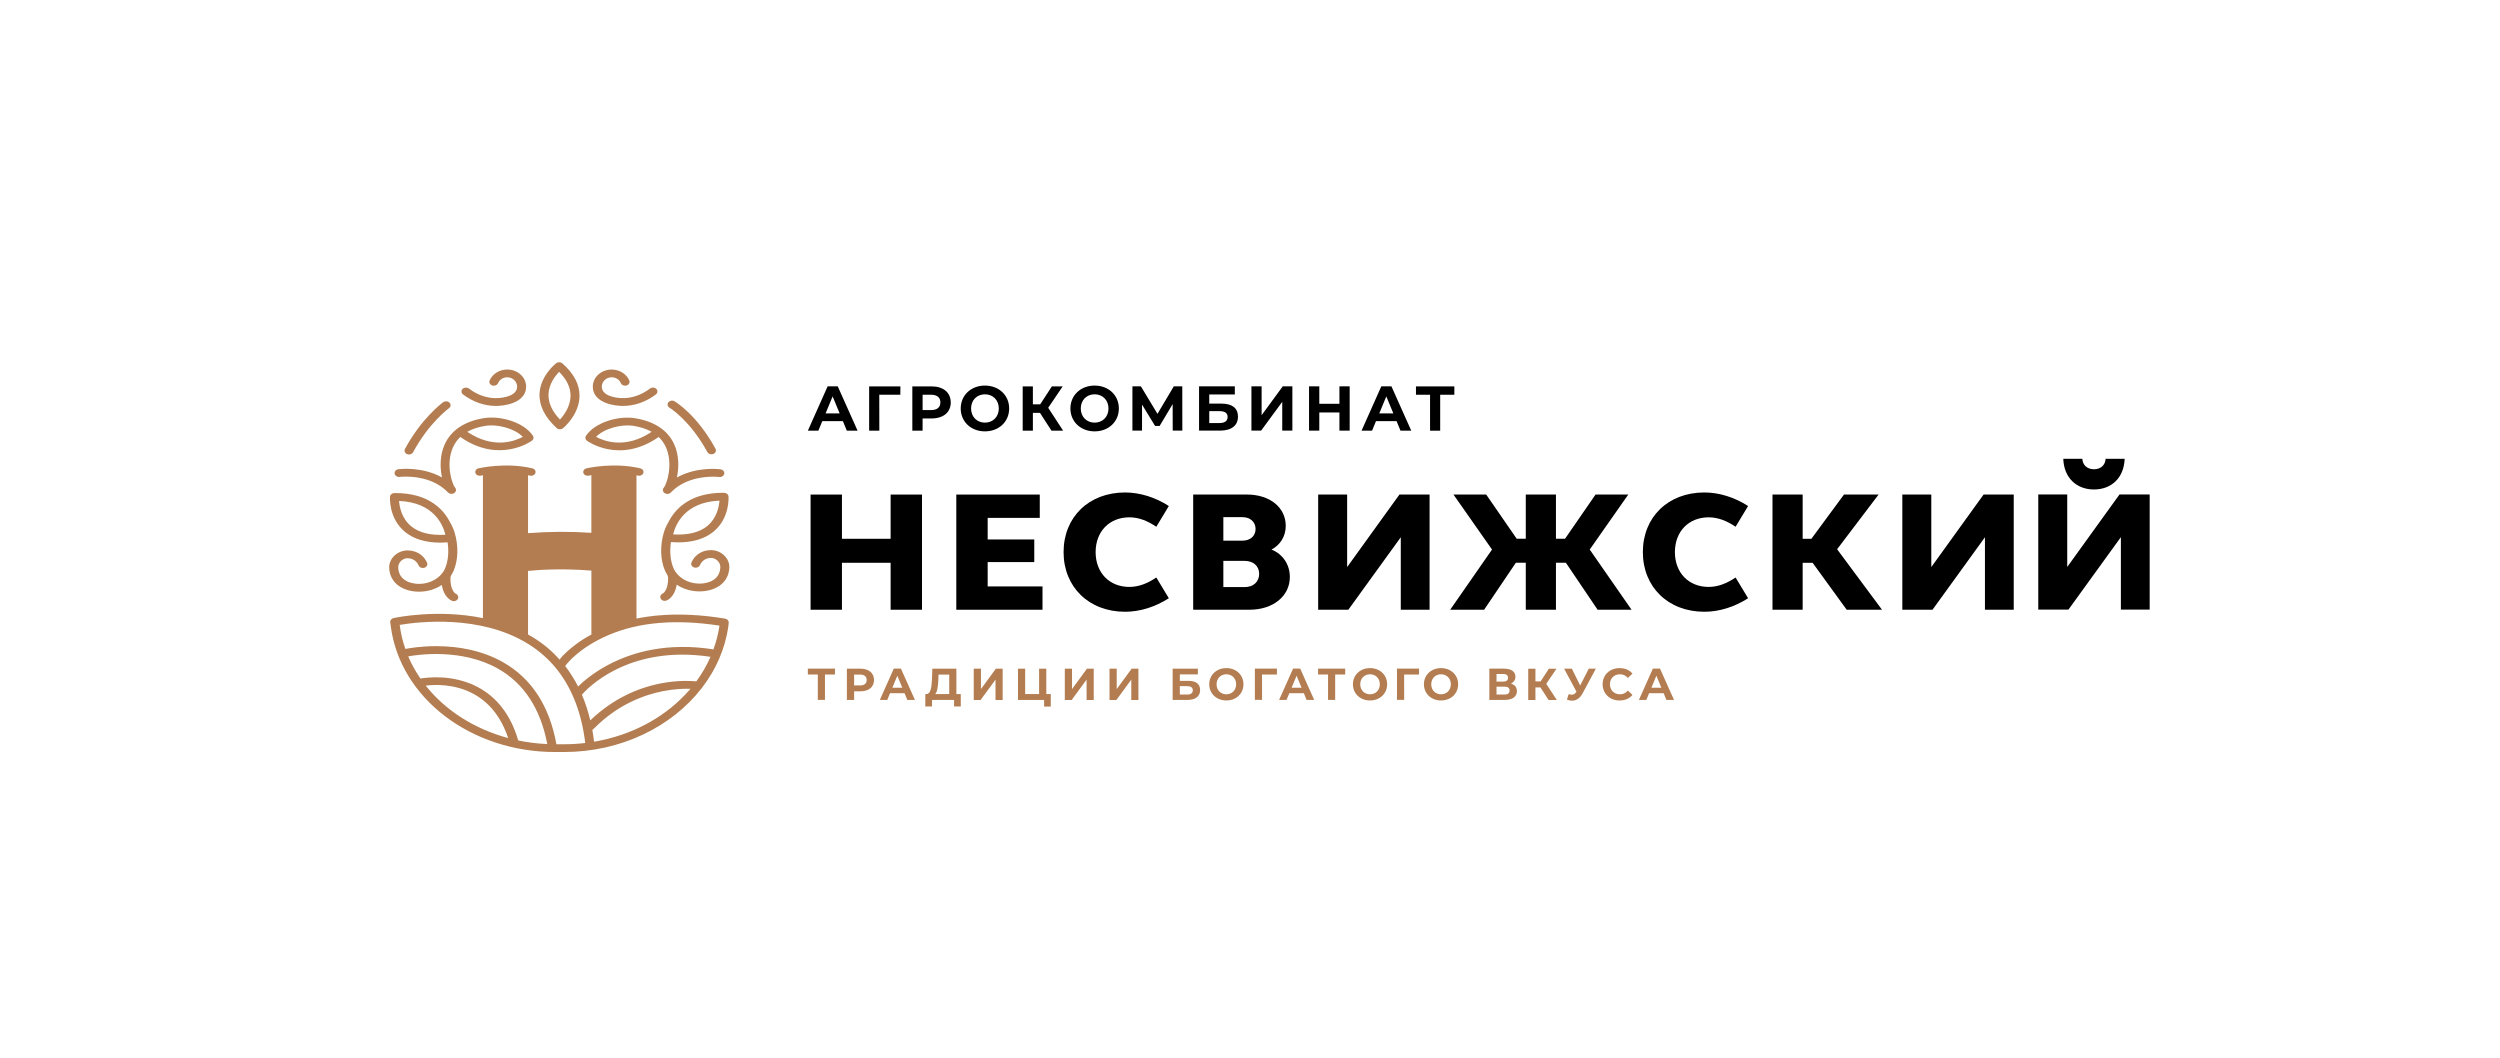 <?xml version="1.0" encoding="UTF-8"?>
<!DOCTYPE svg PUBLIC "-//W3C//DTD SVG 1.1//EN" "http://www.w3.org/Graphics/SVG/1.1/DTD/svg11.dtd">
<!-- Creator: CorelDRAW 2020 -->
<svg xmlns="http://www.w3.org/2000/svg" xml:space="preserve" width="520mm" height="220mm" version="1.1" style="shape-rendering:geometricPrecision; text-rendering:geometricPrecision; image-rendering:optimizeQuality; fill-rule:evenodd; clip-rule:evenodd"
viewBox="0 0 1506.54 637.38"
 xmlns:xlink="http://www.w3.org/1999/xlink"
 xmlns:xodm="http://www.corel.com/coreldraw/odm/2003">
 <defs>
  <style type="text/css">
   <![CDATA[
    .fil0 {fill:white}
    .fil1 {fill:black;fill-rule:nonzero}
    .fil2 {fill:#B37D51;fill-rule:nonzero}
   ]]>
  </style>
 </defs>
 <g id="Слой_x0020_1">
  <rect class="fil0" x="-0" y="-0" width="1506.54" height="637.38"/>
  <g id="_-2144032976">
   <g>
    <g>
     <path class="fil1" d="M1254.84 276.48c0.21,3.93 3.1,6.3 7.02,6.3 3.93,0 6.82,-2.38 7.02,-6.3l11.47 0c-0.42,11.67 -8.16,18.49 -18.49,18.49 -10.33,0 -18.08,-6.82 -18.49,-18.49l11.46 0zm-26.55 21.48l17.46 0 0 43.69 31.5 -43.69 18.18 0 0 69.41 -17.35 0 0 -43.69 -31.61 43.69 -18.18 0 0 -69.41z"/>
    </g>
   </g>
   <g>
    <polygon class="fil2" points="503.17,406.47 497.14,406.47 497.14,421.77 492.83,421.77 492.83,406.47 486.82,406.47 486.82,402.92 503.17,402.92 "/>
   </g>
   <g>
    <g>
     <path class="fil2" d="M522.27 409.79c0,-2.07 -1.34,-3.28 -4.01,-3.28l-3.56 0 0 6.54 3.56 0c2.67,0 4.01,-1.21 4.01,-3.26l0 0zm4.42 0c0,4.2 -3.15,6.81 -8.19,6.81l-3.8 0 0 5.2 -4.36 0 0 -18.85 8.16 0c5.04,0 8.19,2.61 8.19,6.84z"/>
    </g>
   </g>
   <g id="_2037993960">
    <path class="fil2" d="M543.73 414.43l-2.99 -7.22 -2.99 7.22 5.98 0zm1.37 3.31l-8.75 0 -1.67 4.04 -4.47 -0 8.4 -18.85 4.31 0 8.43 18.85 -4.58 0 -1.67 -4.04z"/>
   </g>
   <g id="_2037993360">
    <g>
     <path class="fil2" d="M563.6 418.25l8.43 0 0 -11.74 -6.46 0 -0.08 2.75c-0.16,4.01 -0.59,7.46 -1.88,9l0 0zm15.38 0l0 7.46 -4.04 0 0 -3.91 -13.31 0 0 3.91 -4.04 0 0.03 -7.46 0.75 0c2.45,-0.08 3.07,-4.12 3.26,-9.4l0.21 -5.9 14.49 0 0 15.3 2.64 0z"/>
    </g>
   </g>
   <g>
    <polygon class="fil2" points="586.79,402.96 591.13,402.96 591.13,415.25 600.13,402.96 604.22,402.96 604.22,421.82 599.91,421.82 599.91,409.56 590.92,421.82 586.79,421.82 "/>
   </g>
   <g>
    <polygon class="fil2" points="633.22,418.25 633.22,425.79 629.2,425.79 629.2,421.8 613.45,421.8 613.45,402.95 617.78,402.95 617.78,418.25 626.18,418.25 626.18,402.95 630.52,402.95 630.52,418.25 "/>
   </g>
   <g>
    <polygon class="fil2" points="641.67,402.96 646.01,402.96 646.01,415.25 655.01,402.96 659.1,402.96 659.1,421.82 654.79,421.82 654.79,409.56 645.8,421.82 641.67,421.82 "/>
   </g>
   <g>
    <polygon class="fil2" points="668.61,402.96 672.95,402.96 672.95,415.25 681.95,402.96 686.04,402.96 686.04,421.82 681.73,421.82 681.73,409.56 672.74,421.82 668.61,421.82 "/>
   </g>
   <g>
    <path class="fil2" d="M715.35 418.56c2.24,0 3.45,-0.89 3.45,-2.59 0,-1.67 -1.15,-2.48 -3.45,-2.48l-4.36 0 0 5.06 4.36 0zm-8.7 -15.62l15.22 0 0 3.47 -10.88 -0 0 3.88 5.22 0c4.55,0 7,1.94 7,5.55 0,3.77 -2.78,5.95 -7.62,5.95l-8.94 0 0 -18.85z"/>
   </g>
   <g>
    <g>
     <path class="fil2" d="M744.92 412.36c0,-3.58 -2.53,-6.03 -5.9,-6.03 -3.37,0 -5.9,2.45 -5.9,6.03 0,3.58 2.53,6.03 5.9,6.03 3.37,0 5.9,-2.45 5.9,-6.03l0 0zm-16.21 0c0,-5.6 4.36,-9.75 10.31,-9.75 5.93,0 10.31,4.12 10.31,9.75 0,5.63 -4.39,9.75 -10.31,9.75 -5.95,0 -10.31,-4.15 -10.31,-9.75z"/>
    </g>
   </g>
   <g>
    <polygon class="fil2" points="769.48,406.47 760.51,406.47 760.54,421.77 756.2,421.77 756.2,402.92 769.5,402.92 "/>
   </g>
   <g>
    <path class="fil2" d="M784.33 414.43l-2.99 -7.22 -2.99 7.22 5.98 0zm1.37 3.31l-8.75 0 -1.67 4.04 -4.47 -0 8.41 -18.85 4.31 0 8.43 18.85 -4.58 0 -1.67 -4.04z"/>
   </g>
   <g>
    <polygon class="fil2" points="810.64,406.47 804.6,406.47 804.6,421.77 800.3,421.77 800.3,406.47 794.29,406.47 794.29,402.92 810.64,402.92 "/>
   </g>
   <g>
    <g>
     <path class="fil2" d="M831.5 412.36c0,-3.58 -2.53,-6.03 -5.9,-6.03 -3.37,0 -5.9,2.45 -5.9,6.03 0,3.58 2.53,6.03 5.9,6.03 3.37,0 5.9,-2.45 5.9,-6.03l0 0zm-16.21 0c0,-5.6 4.36,-9.75 10.31,-9.75 5.93,0 10.31,4.12 10.31,9.75 0,5.63 -4.39,9.75 -10.31,9.75 -5.95,0 -10.31,-4.15 -10.31,-9.75z"/>
    </g>
   </g>
   <g>
    <polygon class="fil2" points="855.12,406.47 846.15,406.47 846.18,421.77 841.84,421.77 841.84,402.92 855.14,402.92 "/>
   </g>
   <g>
    <g>
     <path class="fil2" d="M874.29 412.36c0,-3.58 -2.53,-6.03 -5.9,-6.03 -3.37,0 -5.9,2.45 -5.9,6.03 0,3.58 2.53,6.03 5.9,6.03 3.37,0 5.9,-2.45 5.9,-6.03l0 0zm-16.21 0c0,-5.6 4.36,-9.75 10.31,-9.75 5.93,0 10.31,4.12 10.31,9.75 0,5.63 -4.39,9.75 -10.31,9.75 -5.95,0 -10.31,-4.15 -10.31,-9.75z"/>
    </g>
   </g>
   <g>
    <g>
     <path class="fil2" d="M909.69 416.12c0,-1.59 -1.05,-2.34 -3.07,-2.34l-4.79 0 0 4.77 4.79 0c2.02,0 3.07,-0.78 3.07,-2.42l0 0zm-7.86 -5.39l4.06 0c1.89,0 2.88,-0.78 2.88,-2.29 0,-1.48 -1,-2.29 -2.88,-2.29l-4.06 0 0 4.58zm12.28 5.74c0,3.29 -2.56,5.31 -7.32,5.31l-9.29 0 0 -18.85 8.78 0c4.36,0 6.95,1.75 6.95,4.88 0,1.91 -1,3.34 -2.67,4.15 2.29,0.67 3.56,2.23 3.56,4.52l0 0zm0 0l0 0 0 0z"/>
    </g>
   </g>
   <g>
    <polygon class="fil2" points="928.29,414.24 925.28,414.24 925.28,421.84 920.94,421.84 920.94,402.98 925.28,402.98 925.28,410.6 928.4,410.61 933.36,402.98 937.96,402.98 931.79,412.09 938.15,421.84 933.2,421.84 "/>
   </g>
   <g>
    <path class="fil2" d="M961.68 402.96l-8.02 14.92c-1.56,2.91 -3.8,4.36 -6.33,4.36 -1,0 -2.02,-0.22 -3.07,-0.65l1.05 -3.31c0.7,0.21 1.32,0.35 1.88,0.35 1.08,0 1.91,-0.48 2.64,-1.62l0.16 -0.21 -7.43 -13.84 4.66 0 5.01 10.13 5.17 -10.13 4.28 0z"/>
   </g>
   <g>
    <path class="fil2" d="M965.76 412.36c0,-5.68 4.36,-9.75 10.24,-9.75 3.26,0 5.98,1.18 7.76,3.34l-2.8 2.59c-1.26,-1.46 -2.85,-2.21 -4.74,-2.21 -3.53,0 -6.04,2.48 -6.04,6.03 0,3.55 2.51,6.03 6.04,6.03 1.89,0 3.47,-0.75 4.74,-2.23l2.8 2.59c-1.78,2.18 -4.5,3.37 -7.78,3.37 -5.84,0 -10.21,-4.07 -10.21,-9.75z"/>
   </g>
   <g>
    <path class="fil2" d="M1001.15 414.43l-2.99 -7.22 -2.99 7.22 5.98 0zm1.37 3.31l-8.75 0 -1.67 4.04 -4.47 -0 8.41 -18.85 4.31 0 8.43 18.85 -4.58 0 -1.67 -4.04z"/>
   </g>
   <g>
    <polygon class="fil1" points="488.47,298.03 507.37,298.03 507.37,324.68 536.7,324.68 536.7,298.03 555.61,298.03 555.61,367.44 536.7,367.44 536.7,339.14 507.37,339.14 507.37,367.44 488.47,367.44 "/>
   </g>
   <g>
    <polygon class="fil1" points="576.28,298.03 626.58,298.03 626.58,312.08 595.18,312.08 595.18,325.09 623.27,325.09 623.27,338.72 595.18,338.72 595.18,353.39 628.23,353.39 628.23,367.44 576.28,367.44 "/>
   </g>
   <g>
    <g>
     <path class="fil1" d="M678.01 296.77c8.89,0 18.18,2.89 26.34,8.16l-7.54 12.5c-5.37,-3.62 -10.64,-5.68 -16.22,-5.68 -12.09,0 -20.35,8.58 -20.35,20.97 0,12.39 8.26,20.97 20.35,20.97 5.58,0 10.85,-2.07 16.22,-5.68l7.54 12.49c-8.16,5.27 -17.46,8.16 -26.34,8.16 -21.9,0 -37.08,-14.98 -37.08,-35.94 0,-21.07 15.18,-35.95 37.08,-35.95l0 0zm0 0l0 0 0 0z"/>
    </g>
   </g>
   <g>
    <path class="fil1" d="M737.21 353.79l12.81 0c5.27,0 8.78,-3.2 8.78,-7.95 0,-4.75 -3.51,-7.85 -8.78,-7.85l-12.81 0 0 15.8zm0 -27.99l11.57 0c4.65,0 7.85,-2.79 7.85,-7.02 0,-4.23 -3.2,-7.13 -7.85,-7.13l-11.57 0 0 14.15zm-18.18 -27.79l32.33 0c13.84,0 23.45,7.75 23.45,18.9 0,6.61 -3.62,11.67 -8.58,14.26 6.82,2.79 11.05,8.99 11.05,16.53 0,11.57 -10.12,19.73 -24.27,19.73l-33.98 0 0 -69.41z"/>
   </g>
   <g>
    <polygon class="fil1" points="794.35,298.03 811.81,298.03 811.81,341.72 843.31,298.03 861.49,298.03 861.49,367.44 844.13,367.44 844.13,323.75 812.53,367.44 794.35,367.44 "/>
   </g>
   <g>
    <polygon class="fil1" points="919.46,339.13 913.47,339.13 894.36,367.43 873.91,367.43 899.11,331.17 875.87,298.01 895.6,298.01 913.99,324.66 919.46,324.66 919.46,298.02 937.64,298.01 937.64,324.66 943.11,324.66 961.5,298.02 981.23,298.01 957.99,331.17 983.19,367.43 962.74,367.43 943.63,339.13 937.64,339.13 937.64,367.43 919.46,367.43 "/>
   </g>
   <g>
    <g>
     <path class="fil1" d="M1027.09 296.77c8.88,0 18.18,2.89 26.34,8.16l-7.54 12.5c-5.37,-3.62 -10.64,-5.68 -16.22,-5.68 -12.09,0 -20.35,8.58 -20.35,20.97 0,12.39 8.26,20.97 20.35,20.97 5.58,0 10.85,-2.07 16.22,-5.68l7.54 12.49c-8.16,5.27 -17.46,8.16 -26.34,8.16 -21.9,0 -37.08,-14.98 -37.08,-35.94 0,-21.07 15.18,-35.95 37.08,-35.95l0 0zm0 0l0 0 0 0z"/>
    </g>
   </g>
   <g>
    <polygon class="fil1" points="1068.13,298.03 1086.31,298.03 1086.31,324.68 1091.57,324.68 1111.2,298.03 1132.06,298.03 1107.07,330.98 1134.13,367.44 1112.85,367.44 1092.3,339.14 1086.31,339.14 1086.31,367.44 1068.13,367.44 "/>
   </g>
   <g>
    <polygon class="fil1" points="1146.37,298.03 1163.83,298.03 1163.83,341.72 1195.33,298.03 1213.51,298.03 1213.51,367.44 1196.16,367.44 1196.16,323.75 1164.55,367.44 1146.37,367.44 "/>
   </g>
   <g>
    <path class="fil1" d="M505.98 249.1l-4.23 -10.22 -4.23 10.22 8.47 0zm1.94 4.69l-12.39 0 -2.36 5.72 -6.33 -0 11.9 -26.69 6.1 0 11.94 26.69 -6.48 0 -2.36 -5.72z"/>
   </g>
   <g>
    <polygon class="fil1" points="542.56,237.88 529.86,237.88 529.9,259.54 523.76,259.54 523.76,232.85 542.6,232.85 "/>
   </g>
   <g>
    <g>
     <path class="fil1" d="M566.69 242.52c0,-2.94 -1.91,-4.65 -5.68,-4.65l-5.03 0 0 9.26 5.03 -0c3.77,0 5.68,-1.72 5.68,-4.61l0 0zm6.25 0c0,5.95 -4.46,9.65 -11.59,9.65l-5.38 0 0 7.36 -6.18 -0 0 -26.69 11.55 0c7.13,0 11.59,3.7 11.59,9.68z"/>
    </g>
   </g>
   <g>
    <g>
     <path class="fil1" d="M601.89 246.15c0,-5.07 -3.58,-8.54 -8.35,-8.54 -4.77,0 -8.35,3.47 -8.35,8.54 0,5.07 3.58,8.54 8.35,8.54 4.77,0 8.35,-3.47 8.35,-8.54l0 0zm-22.95 0c0,-7.93 6.18,-13.8 14.6,-13.8 8.39,0 14.6,5.83 14.6,13.8 0,7.97 -6.21,13.8 -14.6,13.8 -8.43,0 -14.6,-5.87 -14.6,-13.8z"/>
    </g>
   </g>
   <g>
    <polygon class="fil1" points="626.7,248.79 622.43,248.79 622.43,259.54 616.29,259.54 616.29,232.85 622.43,232.85 622.43,243.64 626.85,243.64 633.87,232.85 640.39,232.85 631.66,245.73 640.66,259.54 633.64,259.54 "/>
   </g>
   <g>
    <g>
     <path class="fil1" d="M667.99 246.15c0,-5.07 -3.58,-8.54 -8.35,-8.54 -4.77,0 -8.35,3.47 -8.35,8.54 0,5.07 3.58,8.54 8.35,8.54 4.77,0 8.35,-3.47 8.35,-8.54l0 0zm-22.95 0c0,-7.93 6.18,-13.8 14.6,-13.8 8.39,0 14.6,5.83 14.6,13.8 0,7.97 -6.21,13.8 -14.6,13.8 -8.43,0 -14.6,-5.87 -14.6,-13.8z"/>
    </g>
   </g>
   <g>
    <polygon class="fil1" points="706.7,259.5 706.66,243.52 698.81,256.68 696.07,256.68 688.21,243.83 688.21,259.5 682.41,259.5 682.41,232.81 687.52,232.81 697.51,249.39 707.35,232.81 712.46,232.81 712.5,259.5 "/>
   </g>
   <g>
    <path class="fil1" d="M734.9 254.93c3.17,0 4.88,-1.26 4.88,-3.66 0,-2.36 -1.64,-3.51 -4.88,-3.51l-6.18 0 0 7.17 6.18 0zm-12.32 -22.12l21.54 0 0 4.92 -15.41 0 0 5.49 7.4 0c6.44,0 9.91,2.75 9.91,7.85 0,5.34 -3.93,8.43 -10.79,8.43l-12.66 0 0 -26.69z"/>
   </g>
   <g>
    <polygon class="fil1" points="754.13,232.81 760.27,232.81 760.27,250.2 773,232.81 778.8,232.81 778.8,259.5 772.7,259.5 772.7,242.15 759.96,259.5 754.13,259.5 "/>
   </g>
   <g>
    <polygon class="fil1" points="813.33,232.81 813.33,259.5 807.16,259.5 807.16,248.56 795.03,248.56 795.03,259.5 788.85,259.5 788.85,232.81 795.03,232.81 795.03,243.33 807.16,243.33 807.16,232.81 "/>
   </g>
   <g>
    <path class="fil1" d="M839.64 249.1l-4.23 -10.22 -4.23 10.22 8.46 0zm1.94 4.69l-12.39 0 -2.36 5.72 -6.33 -0 11.9 -26.69 6.1 0 11.94 26.69 -6.48 0 -2.36 -5.72z"/>
   </g>
   <g>
    <polygon class="fil1" points="876.42,237.88 867.88,237.88 867.88,259.54 861.78,259.54 861.78,237.88 853.28,237.88 853.28,232.85 876.42,232.85 "/>
   </g>
   <g>
    <g>
     <g>
      <path class="fil2" d="M433.51 377.32c-0.72,4.84 -1.94,9.55 -3.6,14.09 -0.22,-0.09 -0.44,-0.16 -0.69,-0.2 -12.62,-1.91 -24.82,-1.81 -36.27,0.3 -9.18,1.7 -17.9,4.68 -25.92,8.87 -9.39,4.91 -15.59,10.3 -18.66,13.32 -2.15,-4.25 -4.98,-8.7 -7.76,-12.34 0.84,-1.27 8.4,-11.09 26.03,-18.64 18.58,-7.96 40.95,-9.67 66.9,-5.71l-0.03 0.31zm-13.89 33.27c-3.4,-0.33 -11.35,-0.73 -21.42,1.23 -7.51,1.46 -14.77,3.95 -21.59,7.39 -7.54,3.81 -14.55,8.82 -20.89,14.9 -1.3,-5.49 -2.99,-10.65 -5.05,-15.47 2.2,-2.6 27.09,-30.43 77.5,-22.83 -2.28,5.2 -5.15,10.15 -8.54,14.78l0 0zm-4.01 5.04c-0.18,0.21 -0.37,0.41 -0.55,0.62 -6.46,7.33 -14.31,13.68 -23.18,18.75 -0.36,0.21 -0.73,0.4 -1.09,0.6 -0.6,0.34 -1.21,0.68 -1.82,1 -9.34,4.9 -19.77,8.47 -30.95,10.36 -0.3,-2.42 -0.66,-4.78 -1.08,-7.1 0.11,-0.06 1.08,-0.91 1.18,-1.01 14.45,-14.59 30.43,-20.2 41.35,-22.34 7.06,-1.39 12.9,-1.55 16.61,-1.43 -0.15,0.18 -0.3,0.36 -0.45,0.54l0 0zm-75.73 32.86l-4.57 0c-4.17,-23.03 -14.97,-39.66 -32.11,-49.4 -6.07,-3.45 -12.93,-6.02 -20.36,-7.64 -5.99,-1.31 -12.38,-2 -18.98,-2.06 -0.34,-0 -0.69,-0.01 -1.03,-0.01 -9.19,0 -16.21,1.22 -18.55,1.68 -1.58,-4.53 -2.72,-9.22 -3.36,-14.07l-0.06 -0.42c10.9,-1.84 48.33,-6.42 77.12,11.28 6.61,4.06 12.38,9.09 17.16,14.95 0.04,0.09 0.17,0.27 0.31,0.44 0.15,0.19 0.32,0.38 0.39,0.43 9.02,11.44 14.68,26.27 16.83,44.07 -4.22,0.5 -8.52,0.75 -12.77,0.75l-0 0zm-27.59 -2.27c-4.42,-15.22 -12.71,-26.09 -24.65,-32.32 -15.09,-7.86 -31,-5.58 -34.27,-4.99 -2.91,-4.22 -5.39,-8.69 -7.38,-13.37 5.86,-1.07 32.39,-4.95 54.23,7.47 15.6,8.87 25.54,24.14 29.57,45.37 -5.99,-0.25 -11.84,-0.99 -17.5,-2.16l0 0zm-55.74 -33.04c5.03,-0.64 16.88,-1.26 28.2,4.64 10.04,5.24 17.25,14.3 21.48,26.95 -20.38,-5.48 -37.85,-16.7 -49.68,-31.59l-0 0zm61.67 -69.12c5.28,-0.56 19.63,-1.7 38.16,-0.21l0 38.54c-3.2,1.71 -6.22,3.57 -8.89,5.57 -4.22,3.16 -7.79,6.19 -10.29,9.52 -4.74,-5.35 -9.82,-9.6 -16.1,-13.45 -0.95,-0.59 -1.92,-1.14 -2.89,-1.68l-0 -38.28zm118.74 28.73c-14.24,-2.36 -27.74,-3.02 -40.14,-1.94 -4.56,0.4 -8.99,1.04 -13.26,1.91l0 -86.33c0.3,0.06 0.6,0.13 0.91,0.2 0.23,0.06 0.46,0.08 0.69,0.08 1.16,0 2.23,-0.67 2.55,-1.69 0.38,-1.22 -0.45,-2.47 -1.86,-2.8 -16.02,-3.76 -31.76,-0.16 -32.42,0 -1.4,0.33 -2.24,1.59 -1.86,2.8 0.38,1.22 1.83,1.94 3.24,1.61 0.03,-0.01 0.58,-0.14 1.56,-0.31l0 34.76c-12.47,-0.85 -25.27,-0.78 -38.16,0.2l0 -34.91c0.4,0.08 0.79,0.17 1.19,0.26 0.23,0.06 0.46,0.08 0.69,0.08 1.16,0 2.23,-0.67 2.55,-1.69 0.38,-1.22 -0.45,-2.47 -1.86,-2.8 -16.02,-3.76 -31.75,-0.16 -32.42,0 -1.41,0.33 -2.24,1.59 -1.86,2.8 0.38,1.22 1.83,1.94 3.24,1.61 0.02,-0.01 0.48,-0.11 1.28,-0.26l0 86.12c-27.25,-5.62 -52.4,-0.35 -53.83,-0.03 -1.32,0.29 -2.19,1.38 -2.03,2.55l0.35 2.53c5.67,43.13 48.25,75.64 99.05,75.64l5.3 -0c34.2,0 64.9,-15.13 82.95,-38.42 0.24,-0.21 0.43,-0.46 0.56,-0.73 8.06,-10.63 13.52,-22.91 15.5,-36.21l0.26 -2.53c0.12,-1.2 -0.82,-2.28 -2.19,-2.51l0 -0zm0 0l0 0 0 0z"/>
     </g>
     <g>
      <path class="fil2" d="M245.34 273.67c0.36,0.14 0.74,0.22 1.14,0.22 1.05,0 2.01,-0.53 2.46,-1.36 9.27,-17.3 21.12,-26.19 21.62,-26.56 0.55,-0.4 0.89,-0.97 0.96,-1.59 0.06,-0.62 -0.16,-1.23 -0.62,-1.71 -0.46,-0.48 -1.12,-0.78 -1.84,-0.83 -0.72,-0.05 -1.42,0.14 -1.97,0.54 -0.53,0.38 -13.09,9.58 -23.05,28.18 -0.31,0.57 -0.34,1.2 -0.09,1.79 0.25,0.59 0.75,1.06 1.4,1.32l0 0zm0 0l0 0 0 0z"/>
     </g>
     <g>
      <path class="fil2" d="M403.48 245.71c0.03,0.02 3.1,1.86 7.51,6.16 3.98,3.88 9.87,10.6 15.28,20.55 0.45,0.82 1.41,1.35 2.45,1.35 0.4,0 0.79,-0.08 1.15,-0.22 0.66,-0.27 1.15,-0.74 1.4,-1.33 0.25,-0.59 0.21,-1.22 -0.1,-1.79 -11.18,-20.54 -24.1,-28.28 -24.65,-28.6 -0.6,-0.35 -1.32,-0.48 -2.03,-0.36 -0.71,0.12 -1.32,0.47 -1.73,0.98 -0.84,1.06 -0.52,2.52 0.71,3.26l-0 0zm0 0l0 0 0 0z"/>
     </g>
     <g>
      <path class="fil2" d="M298.83 244.62c0.55,0 1.11,-0.02 1.66,-0.05 8.01,-0.46 16.56,-3.74 16.56,-11.58 0,-5.69 -5.1,-10.32 -11.38,-10.32 -4.67,0 -8.94,2.66 -10.62,6.61 -0.25,0.59 -0.22,1.22 0.08,1.79 0.3,0.57 0.85,1 1.52,1.22 1.4,0.45 2.96,-0.18 3.48,-1.39 0.91,-2.15 3.08,-3.54 5.53,-3.54 3.29,0 5.96,2.53 5.96,5.63 0,5.79 -8.8,6.74 -11.5,6.9 -6.02,0.34 -12.24,-1.7 -17.53,-5.74 -1.12,-0.85 -2.83,-0.76 -3.82,0.21 -0.99,0.97 -0.88,2.46 0.24,3.31 5.87,4.48 12.9,6.95 19.81,6.95l-0 0zm0 0l0 0 0 0z"/>
     </g>
     <g>
      <path class="fil2" d="M373.81 244.57c0.55,0.03 1.11,0.05 1.66,0.05 6.9,0 13.94,-2.47 19.8,-6.95 1.12,-0.86 1.23,-2.34 0.24,-3.31 -0.48,-0.47 -1.14,-0.75 -1.86,-0.79 -0.72,-0.04 -1.42,0.17 -1.96,0.58 -5.29,4.04 -11.51,6.08 -17.53,5.74 -2.7,-0.15 -11.5,-1.1 -11.5,-6.9 0,-3.11 2.67,-5.63 5.96,-5.63 2.45,0 4.62,1.39 5.53,3.54 0.25,0.59 0.75,1.06 1.41,1.32 0.66,0.26 1.39,0.29 2.07,0.07 0.68,-0.22 1.22,-0.65 1.52,-1.21 0.3,-0.57 0.33,-1.2 0.08,-1.79 -1.68,-3.95 -5.94,-6.61 -10.62,-6.61 -6.28,0 -11.38,4.63 -11.38,10.32 0,7.84 8.56,11.12 16.56,11.58l-0 -0zm0 0l0 0 0 0z"/>
     </g>
     <g>
      <path class="fil2" d="M336.95 224.07c4.64,4.67 6.96,9.6 6.87,14.63 -0.11,6.35 -4.02,11.55 -6.38,14.12 -4.82,-5.05 -7.14,-10.24 -6.89,-15.44 0.29,-6.12 4.11,-10.95 6.4,-13.31l0 0zm0.41 34.63l0.07 0c0.7,0 1.36,-0.23 1.86,-0.64 0.4,-0.33 9.72,-8.14 9.94,-19.24 0.14,-7.01 -3.34,-13.69 -10.34,-19.84 -1.01,-0.89 -2.65,-0.94 -3.73,-0.1 -0.39,0.3 -9.48,7.47 -10.02,18.25 -0.36,7.19 3.11,14.2 10.32,20.83 0.5,0.46 1.17,0.72 1.9,0.74l0 0zm0 0l0 0 0 0z"/>
     </g>
     <g>
      <path class="fil2" d="M292.89 256.56c6.61,-0.99 17.08,1.45 22.17,6.67 -4.86,2.65 -17.69,7.55 -33.48,-3.01 3.1,-1.77 6.91,-3 11.31,-3.66l-0 0zm-52.01 30.84c0.18,-0.02 18.1,-2.23 29.11,9.36 0.07,0.07 0.15,0.12 0.22,0.18 0.06,0.06 0.13,0.12 0.19,0.17 0.09,0.06 0.19,0.11 0.28,0.15 0.08,0.04 0.15,0.09 0.23,0.12 0.11,0.04 0.22,0.07 0.33,0.1 0.08,0.02 0.15,0.05 0.23,0.07 0.2,0.04 0.4,0.06 0.6,0.06 0.3,0 0.58,-0.04 0.86,-0.12 0.01,-0 0.02,-0 0.03,-0.01 0.26,-0.08 0.51,-0.2 0.74,-0.35 0.01,-0.01 0.03,-0.01 0.04,-0.02 0.01,-0.01 0.01,-0.01 0.02,-0.02 0.01,-0.01 0.02,-0.01 0.03,-0.02 0.05,-0.04 0.09,-0.08 0.14,-0.12 0.08,-0.06 0.16,-0.13 0.23,-0.2 0.05,-0.05 0.08,-0.1 0.12,-0.15 0.06,-0.08 0.13,-0.15 0.18,-0.23 0.03,-0.05 0.05,-0.1 0.07,-0.15 0.05,-0.09 0.09,-0.18 0.13,-0.27 0.02,-0.05 0.02,-0.1 0.04,-0.15 0.02,-0.08 0.05,-0.17 0.07,-0.25 0,-0.01 0,-0.03 0,-0.04 0.01,-0.04 0,-0.08 0,-0.13 0.01,-0.11 0.01,-0.22 0,-0.33 -0,-0.02 -0.01,-0.03 -0.01,-0.05 -0.02,-0.13 -0.04,-0.26 -0.09,-0.39 -0.01,-0.02 -0.02,-0.05 -0.03,-0.07 -0.05,-0.12 -0.1,-0.24 -0.16,-0.35 -0.03,-0.05 -0.07,-0.09 -0.1,-0.14 -0.05,-0.08 -0.1,-0.16 -0.17,-0.23 -1.59,-1.76 -5.86,-13.81 -1.25,-24.2 1.06,-2.4 2.55,-4.53 4.42,-6.3 23.66,16.51 43.01,2.36 43.21,2.22 0.97,-0.73 1.21,-1.97 0.57,-2.94 -5.45,-8.19 -19.49,-12.13 -29.19,-10.67 -11.88,1.79 -20.2,7.33 -24.06,16.01 -2.93,6.62 -2.78,14.03 -1.57,19.77 -12,-6.71 -25.57,-5.04 -26.27,-4.95 -0.72,0.09 -1.34,0.42 -1.77,0.93 -0.43,0.51 -0.6,1.12 -0.49,1.74 0.23,1.28 1.61,2.16 3.09,1.96l0 0zm0 0l0 0 0 0z"/>
     </g>
     <g>
      <path class="fil2" d="M381.37 256.56c4.41,0.66 8.22,1.89 11.33,3.66 -15.8,10.57 -28.64,5.67 -33.5,3.02 5.08,-5.22 15.55,-7.67 22.17,-6.67l-0 0zm15.54 6.75c1.78,1.69 3.21,3.69 4.27,5.95 4.58,9.83 0.91,22.16 -1.19,24.64 -0.04,0.05 -0.07,0.1 -0.11,0.16 -0.05,0.06 -0.09,0.13 -0.13,0.19 -0.04,0.07 -0.07,0.15 -0.11,0.23 -0.03,0.07 -0.06,0.13 -0.08,0.2 -0.02,0.08 -0.04,0.16 -0.05,0.24 -0.01,0.07 -0.03,0.14 -0.03,0.21 -0,0.08 -0,0.15 0,0.23 0,0.07 0,0.15 0.01,0.22 0.01,0.07 0.03,0.14 0.05,0.21 0.02,0.08 0.04,0.16 0.07,0.24 0.02,0.06 0.06,0.12 0.08,0.18 0.04,0.08 0.08,0.16 0.13,0.24 0.04,0.05 0.08,0.1 0.12,0.16 0.06,0.08 0.12,0.15 0.19,0.22 0.05,0.05 0.1,0.09 0.15,0.13 0.06,0.05 0.1,0.1 0.17,0.15 0.03,0.02 0.06,0.03 0.09,0.05 0.01,0.01 0.02,0.02 0.04,0.03 0.01,0.01 0.03,0.01 0.05,0.02 0.21,0.13 0.44,0.23 0.68,0.31 0.03,0.01 0.06,0.01 0.09,0.02 0.25,0.06 0.51,0.11 0.78,0.11l0 0c0.21,0 0.42,-0.02 0.62,-0.06 0.04,-0.01 0.07,-0.02 0.1,-0.03 0.16,-0.04 0.32,-0.09 0.47,-0.15 0.05,-0.02 0.1,-0.05 0.15,-0.08 0.13,-0.06 0.25,-0.13 0.36,-0.21 0.06,-0.04 0.12,-0.1 0.17,-0.15 0.07,-0.06 0.15,-0.11 0.21,-0.18 10.93,-11.51 28.93,-9.38 29.11,-9.36 0.72,0.1 1.43,-0.05 2.01,-0.42 0.58,-0.37 0.97,-0.92 1.08,-1.54 0.11,-0.62 -0.07,-1.24 -0.5,-1.74 -0.43,-0.5 -1.06,-0.83 -1.77,-0.93 -0.7,-0.09 -14.26,-1.78 -26.27,4.95 1.25,-5.88 1.4,-13.51 -1.72,-20.22 -3.91,-8.41 -12.18,-13.79 -23.9,-15.56 -9.69,-1.46 -23.73,2.48 -29.19,10.67 -0.64,0.97 -0.4,2.2 0.57,2.94 0.19,0.14 19.57,14.31 43.24,-2.24l-0 -0zm0 0l0 0 0 0z"/>
     </g>
     <g>
      <path class="fil2" d="M247.87 317.21c-5.78,-4.7 -7.11,-11.59 -7.38,-15.32 20.98,0.86 26.5,14.47 27.91,20.36 -8.88,0.5 -15.79,-1.19 -20.53,-5.04l0 0zm-2.31 19.19c0.06,0 0.12,0 0.18,0l0 0c4.37,0.07 6.1,3.35 6.53,4.35 0.25,0.59 0.75,1.06 1.41,1.32 0.66,0.26 1.39,0.29 2.07,0.07 0.68,-0.22 1.22,-0.65 1.53,-1.22 0.3,-0.57 0.34,-1.21 0.08,-1.8 -1.49,-3.52 -5.31,-7.33 -11.51,-7.43 -0.06,-0 -0.12,-0 -0.19,-0 -2.87,0 -5.6,1.02 -7.7,2.89 -2.32,2.06 -3.57,4.9 -3.42,7.79 0.24,4.54 2.29,8.27 5.93,10.79 3.16,2.19 7.44,3.4 12.03,3.4l0.01 0c0.19,0 0.39,-0 0.58,-0.01 4.85,-0.11 9.41,-1.51 13.18,-4.07 1.15,7.6 5.72,9.44 6.23,9.62 0.33,0.12 0.66,0.17 1,0.17 1.02,0 1.97,-0.54 2.42,-1.37 0.61,-1.11 0.05,-2.5 -1.24,-3.1 -0.77,-0.35 -1.33,-1.2 -1.73,-1.9 -0.5,-0.87 -0.87,-1.88 -1.13,-3.11 -0.15,-0.69 -0.25,-1.43 -0.32,-2.24 -0.02,-0.25 -0.02,-0.5 -0.02,-0.75 0,-0.3 0.01,-0.62 -0.03,-0.93 -0.15,-1.22 0.43,-2.2 1.04,-3.23 0.28,-0.48 0.58,-0.97 0.8,-1.5 2.87,-6.75 3.1,-15.02 0.66,-23.3 -0.79,-2.67 -2.18,-5.2 -3.53,-7.57 -1.14,-1.99 -2.49,-3.84 -4.01,-5.5 -3.78,-4.11 -8.87,-7.19 -14.72,-8.89 -4.03,-1.17 -8.56,-1.76 -13.47,-1.76 -0.17,0 -0.35,0 -0.52,0 -1.41,0.02 -2.59,0.98 -2.67,2.2 -0.04,0.53 -0.84,13.13 9.09,21.25 5.22,4.27 12.37,6.43 21.24,6.43 1.27,0 2.66,-0.06 4.38,-0.18 0.86,5.78 0.32,11.35 -1.53,15.7 -2.31,5.43 -8.44,9.18 -15.25,9.33 -0.09,0 -0.22,0.01 -0.39,0.01 -2.35,0 -12.12,-0.55 -12.6,-9.71 -0.08,-1.59 0.6,-3.16 1.88,-4.3 1.06,-0.94 2.4,-1.47 3.71,-1.47l0 -0zm0 0l0 0 0 0z"/>
     </g>
     <g>
      <path class="fil2" d="M426.18 317.01c-4.73,3.85 -11.63,5.55 -20.53,5.04 1.41,-5.89 6.94,-19.49 27.91,-20.36 -0.28,3.73 -1.61,10.62 -7.38,15.32l0 0zm9.65 -20.06c-4.91,0 -9.44,0.59 -13.47,1.76 -5.85,1.7 -10.94,4.77 -14.72,8.89 -1.52,1.66 -2.87,3.51 -4.01,5.5 -1.35,2.36 -2.74,4.9 -3.53,7.57 -2.45,8.27 -2.21,16.55 0.66,23.3 0.23,0.53 0.52,1.02 0.8,1.5 0.62,1.03 1.2,2.01 1.04,3.23 -0.04,0.31 -0.03,0.62 -0.03,0.93 0,0.25 0.01,0.5 -0.01,0.75 -0.06,0.81 -0.17,1.54 -0.32,2.24 -0.26,1.22 -0.63,2.24 -1.13,3.11 -0.4,0.7 -0.96,1.54 -1.73,1.9 -1.29,0.6 -1.85,1.99 -1.24,3.1 0.46,0.85 1.39,1.37 2.42,1.37 0.34,0 0.67,-0.06 1,-0.17 0.52,-0.19 5.09,-2.03 6.23,-9.62 3.77,2.55 8.32,3.96 13.17,4.06 0.19,0.01 0.39,0.01 0.58,0.01l0.01 0c4.59,0 8.87,-1.21 12.03,-3.4 3.64,-2.52 5.69,-6.25 5.93,-10.79 0.15,-2.89 -1.09,-5.73 -3.42,-7.79 -2.1,-1.87 -4.83,-2.89 -7.7,-2.89 -0.06,0 -0.12,0 -0.19,0 -6.21,0.1 -10.02,3.9 -11.51,7.43 -0.25,0.59 -0.22,1.23 0.08,1.8 0.3,0.57 0.84,1 1.53,1.22 0.67,0.22 1.41,0.19 2.07,-0.07 0.66,-0.26 1.17,-0.74 1.42,-1.32 0.42,-1 2.15,-4.28 6.53,-4.35 0.06,-0 0.12,-0 0.18,-0 1.31,0 2.66,0.53 3.71,1.47 1.28,1.14 1.97,2.71 1.88,4.3 -0.52,9.82 -11.71,9.74 -12.99,9.71 -6.81,-0.15 -12.94,-3.9 -15.25,-9.33 -1.85,-4.35 -2.39,-9.92 -1.53,-15.7 1.72,0.13 3.11,0.18 4.37,0.18 8.87,0 16.01,-2.16 21.24,-6.43 9.93,-8.12 9.14,-20.71 9.09,-21.25 -0.08,-1.22 -1.26,-2.19 -2.67,-2.2 -0.18,-0 -0.35,-0 -0.52,-0l0 -0zm0 0l0 0 0 0z"/>
     </g>
    </g>
   </g>
  </g>
 </g>
</svg>
